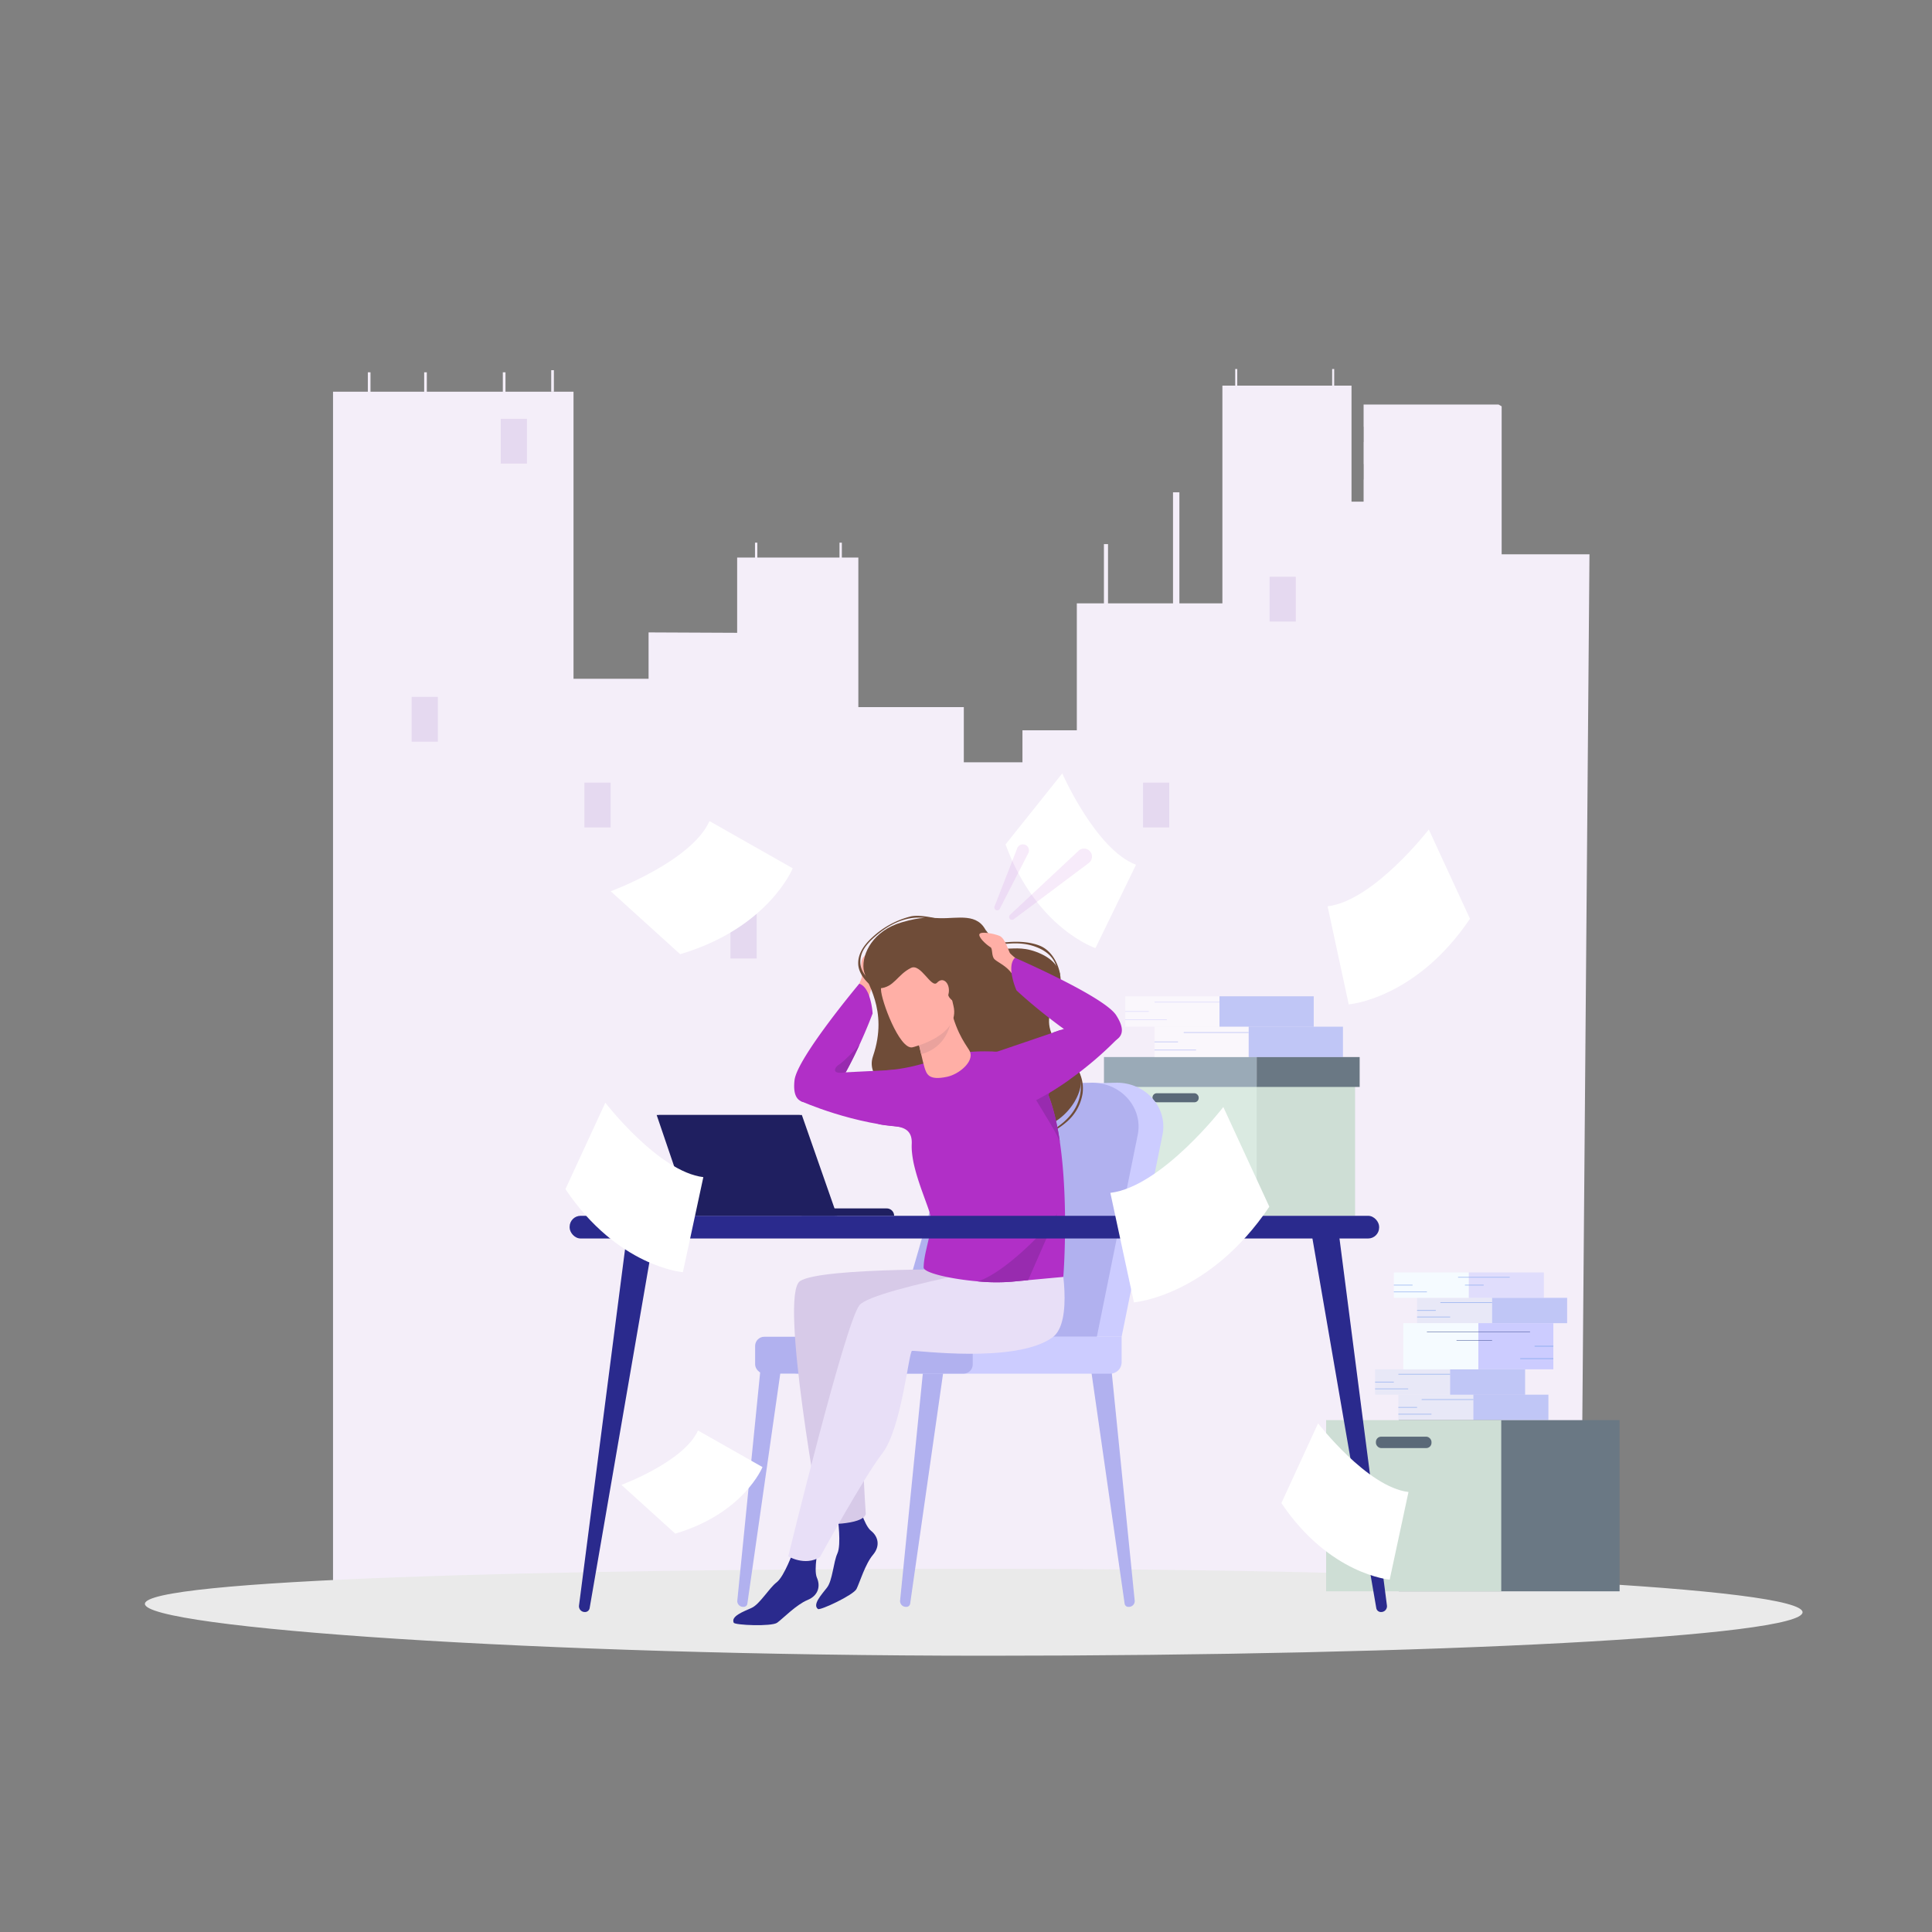 <svg id="Layer_1" data-name="Layer 1" xmlns="http://www.w3.org/2000/svg" viewBox="0 0 1000 1000"><rect x="0" y="0" width="1000" height="1000" fill="#808080" stroke="none"/><defs><style>.cls-1{fill:#f4eef9;}.cls-2{fill:#e5d9f0;}.cls-3{fill:#eaeaea;}.cls-4{fill:#ceded5;}.cls-5{fill:#daeae1;}.cls-6{fill:#5a6978;}.cls-7{fill:#9aaab7;}.cls-8{fill:#6a7884;}.cls-9{opacity:0.5;}.cls-10{fill:#fff;}.cls-11{fill:#8c9df4;}.cls-12{fill:#ccf;}.cls-13{fill:#b1b1ef;}.cls-14{fill:#e8e8f7;}.cls-15{fill:#8fadef;}.cls-16{fill:#f5fbff;}.cls-17{fill:#35488b;}.cls-18{fill:#1f1f60;}.cls-19{fill:#2a2a8d;}.cls-20{fill:#d7cae8;}.cls-21{fill:#e8dff7;}.cls-22{fill:#6f4c38;}.cls-23{fill:#ffafa6;}.cls-24{fill:#b12fc7;}.cls-25{fill:#eaa29d;}.cls-26{fill:#982baf;}.cls-27{opacity:0.1;}</style></defs><path class="cls-1" d="M822.71,286.9H777.25V210.31l-1.59-.92H765.43v0H705.85v0h-.05v11.49h.05v7.89h-.05v11.48h.05v7.93h-.05v11.48h.05v0l-6.31,0V199.59H632.71v7.61h0v11.48h0v10.09h0v11.48h0v7.93h0v11.48h0V267h0v11.49h0v7.33h0v11.48h0v6.91h0v7.29h0v.79H557.36V378H529.22v16.55H498.87V366H444.28V288.59h-8.54v-7.72h-1.22v7.72H392v-7.71h-1.22v7.71h-9.23v38.95l-45.85-.21v24H296.85V202.74H172.37v618H818.3Z"/><rect class="cls-1" x="571.39" y="281.63" width="2.12" height="31.21"/><rect class="cls-1" x="607.15" y="254.82" width="3.3" height="60.45"/><rect class="cls-1" x="190.39" y="192.7" width="1.38" height="11.13"/><rect class="cls-1" x="219.55" y="192.7" width="1.37" height="11.13"/><rect class="cls-1" x="285.31" y="191.61" width="1.38" height="11.13"/><rect class="cls-1" x="639.34" y="191" width="1.06" height="8.59"/><rect class="cls-1" x="689.52" y="191" width="1.06" height="8.59"/><rect class="cls-1" x="260.26" y="192.7" width="1.38" height="11.13"/><rect class="cls-2" x="259.18" y="216.78" width="13.57" height="23.18"/><rect class="cls-2" x="302.48" y="405.1" width="13.57" height="23.18"/><rect class="cls-2" x="378.07" y="472.95" width="13.57" height="23.18"/><rect class="cls-2" x="213.06" y="360.71" width="13.57" height="23.18"/><rect class="cls-2" x="657.14" y="298.54" width="13.57" height="23.18"/><rect class="cls-2" x="591.63" y="405.1" width="13.57" height="23.18"/><path class="cls-3" d="M75,830.15C75,842.57,277.43,857,510.67,857S933,846.93,933,834.5,743.92,812,510.67,812,75,817.72,75,830.15Z"/><rect class="cls-4" x="606.35" y="559.08" width="95.04" height="70.22"/><rect class="cls-5" x="575.1" y="559.08" width="75.36" height="70.22"/><rect class="cls-6" x="596.53" y="565.86" width="23.91" height="4.68" rx="2.2"/><rect class="cls-7" x="571.41" y="547.13" width="79.05" height="15.47"/><rect class="cls-8" x="650.46" y="547.13" width="53.3" height="15.47"/><g class="cls-9"><rect class="cls-10" x="597.55" y="531.41" width="48.78" height="15.72"/><rect class="cls-11" x="646.33" y="531.41" width="48.78" height="15.72"/><rect class="cls-11" x="597.55" y="539.1" width="12.17" height="0.34"/><rect class="cls-11" x="612.71" y="534.26" width="33.62" height="0.34"/><rect class="cls-11" x="597.55" y="543.33" width="21.52" height="0.34"/></g><g class="cls-9"><rect class="cls-10" x="582.42" y="515.68" width="48.78" height="15.72"/><rect class="cls-11" x="631.2" y="515.68" width="48.78" height="15.72"/><rect class="cls-12" x="582.42" y="523.37" width="12.17" height="0.34"/><rect class="cls-12" x="597.58" y="518.53" width="33.62" height="0.34"/><rect class="cls-12" x="582.42" y="527.61" width="21.52" height="0.34"/></g><path class="cls-13" d="M469.1,831.71h-.22a3,3,0,0,1-3-3.18l11.94-119.28,10.42.93L471.09,830.1A1.93,1.93,0,0,1,469.1,831.71Z"/><path class="cls-13" d="M584.1,831.71h.22a3,3,0,0,0,3-3.18l-12-119.28-10.42.93L582.11,830.1A1.93,1.93,0,0,0,584.1,831.71Z"/><path class="cls-13" d="M384.84,831.71h-.22a3,3,0,0,1-3-3.18l11.94-119.28,10.42.93L386.83,830.1A1.93,1.93,0,0,1,384.84,831.71Z"/><path class="cls-12" d="M580.55,691.9l21.19-104.69c2.73-14.18-9-27.14-24.27-26.79l-40.89.94a32.29,32.29,0,0,0-30.28,23.31l-31,107.23Z"/><path class="cls-13" d="M567.72,691.9l21.2-104.69c2.72-14.18-9-27.14-24.28-26.79l-40.88.94a32.29,32.29,0,0,0-30.29,23.31l-31,107.23Z"/><path class="cls-12" d="M412.87,691.9H580.55a0,0,0,0,1,0,0v13.19a5.91,5.91,0,0,1-5.91,5.91H412.87a5.91,5.91,0,0,1-5.91-5.91v-7.28A5.91,5.91,0,0,1,412.87,691.9Z"/><rect class="cls-13" x="390.85" y="691.9" width="112.64" height="19.09" rx="4.76"/><rect class="cls-14" x="723.79" y="721.88" width="38.83" height="13.13"/><g class="cls-9"><rect class="cls-11" x="762.62" y="721.88" width="38.83" height="13.13"/></g><rect class="cls-15" x="723.79" y="728.3" width="9.69" height="0.29"/><rect class="cls-15" x="735.85" y="724.26" width="26.76" height="0.29"/><rect class="cls-15" x="723.79" y="731.84" width="17.13" height="0.28"/><rect class="cls-14" x="711.74" y="708.75" width="38.83" height="13.13"/><g class="cls-9"><rect class="cls-11" x="750.57" y="708.75" width="38.83" height="13.13"/></g><rect class="cls-15" x="711.74" y="715.17" width="9.69" height="0.29"/><rect class="cls-15" x="723.81" y="711.13" width="26.76" height="0.29"/><rect class="cls-15" x="711.74" y="718.71" width="17.13" height="0.28"/><rect class="cls-14" x="733.48" y="671.74" width="38.83" height="13.13"/><g class="cls-9"><rect class="cls-11" x="772.31" y="671.74" width="38.83" height="13.13"/></g><rect class="cls-15" x="733.48" y="678.16" width="9.69" height="0.29"/><rect class="cls-15" x="745.54" y="674.12" width="26.76" height="0.29"/><rect class="cls-15" x="733.48" y="681.51" width="17.13" height="0.29"/><rect class="cls-16" x="721.43" y="658.61" width="38.83" height="13.13"/><g class="cls-9"><rect class="cls-12" x="760.26" y="658.61" width="38.83" height="13.13"/></g><rect class="cls-15" x="721.43" y="665.03" width="9.69" height="0.29"/><rect class="cls-15" x="758.26" y="665.03" width="9.69" height="0.29"/><rect class="cls-15" x="754.68" y="660.99" width="26.76" height="0.28"/><rect class="cls-15" x="721.43" y="668.57" width="17.13" height="0.28"/><rect class="cls-12" x="765.18" y="684.85" width="38.83" height="23.9" transform="translate(1569.18 1393.6) rotate(180)"/><rect class="cls-16" x="726.35" y="684.85" width="38.83" height="23.9" transform="translate(1491.52 1393.6) rotate(180)"/><rect class="cls-15" x="794.32" y="696.61" width="9.69" height="0.39"/><rect class="cls-17" x="738.56" y="689.35" width="53.38" height="0.2"/><rect class="cls-15" x="786.87" y="703.04" width="17.13" height="0.38"/><rect class="cls-17" x="753.9" y="693.63" width="18.4" height="0.2"/><rect class="cls-8" x="723.98" y="735.06" width="114.32" height="88.6"/><rect class="cls-4" x="686.4" y="735.06" width="90.64" height="88.6"/><rect class="cls-6" x="712.17" y="743.62" width="28.77" height="5.9" rx="2.71"/><path class="cls-10" d="M698.1,519.88s34.81-2.77,62.76-44.35l-21.32-46.19s-28.48,36.93-52.38,39.77Z"/><path class="cls-10" d="M567,490.74s-30.65-10.18-46.53-53.68l29.35-36.75S567.17,439.76,588,447.6Z"/><path class="cls-10" d="M394.66,759.35S385,783.3,349.51,793.81l-27.86-25.25s32.34-11.91,39.63-28.14Z"/><path class="cls-10" d="M410.31,449.43s-12.45,30.89-58.26,44.46L316.1,461.32s41.73-15.38,51.13-36.32Z"/><path class="cls-18" d="M414.9,629.3h47.9a3.82,3.82,0,0,0-3.82-3.82H414.9Z"/><polygon class="cls-18" points="415.04 577.13 340.98 577.13 358.74 629.3 433.28 629.3 415.04 577.13"/><polygon class="cls-18" points="339.89 577.13 357.65 629.3 432.19 629.3 413.94 577.13 339.89 577.13"/><path class="cls-19" d="M433.64,785.69s1.89,13.83-.19,18.33-2.52,14-5.39,17.7-7.66,8.84-4.68,11.1c1.12.86,18.34-7.2,19.94-10.36s4.49-12.91,8.5-17.65,2.65-9.6-1-12.49-6.81-15-6.81-15Z"/><path class="cls-20" d="M507.65,657.1s-82.55-1.39-93.57,6,11,125.84,11,125.84,21.36.72,23.05-5.26c0,0-3.84-55.49-.48-65.08S449,695.76,449,695.76s41.76,6.75,55,3.43S507.65,657.1,507.65,657.1Z"/><path class="cls-19" d="M410.64,802.86S405.94,816,402,819s-8.71,11.3-12.94,13.23-10.88,4.31-9.28,7.69c.61,1.28,19.6,2.07,22.48,0s9.93-9.39,15.68-11.74,6.77-7.3,4.9-11.53.87-16.44.87-16.44Z"/><path class="cls-21" d="M548.72,650s-96.44,16.3-103.87,25.57-36.85,130-36.85,130,8.59,5.2,16.41.39c0,0,22.41-40.92,32.31-53.76s13.69-52.55,15.32-53,53.52,6.77,72.64-6.9C556,684.3,548.72,650,548.72,650Z"/><path class="cls-22" d="M541,587.75l-.29-.59c6-2.94,10.7-6.5,13.85-10.58a23,23,0,0,0,4.64-10.7,22.61,22.61,0,0,0-1.31-11.6v-.67a19.47,19.47,0,0,1,2.47,12.23,24.42,24.42,0,0,1-4.8,11.22C552.37,581.23,547.14,584.77,541,587.75Z"/><path class="cls-23" d="M443.9,511.17s1.88-4.19,2.14-5.25-1.29-8,.85-10.48,8.33-7.16,9.14-5.13-1.52,7.11-2.33,8.27,1.76,4.35.89,6.63-4.07,5.8-4.77,11-6.62,1.66-7,.76S443.9,511.17,443.9,511.17Z"/><path class="cls-22" d="M466.78,477.38c10.36-3,13.39-2.29,19.78-2.13,9.35.25,19.66-3,24.09,7.17,6.7,15.43,12.16,3.71,28.46,11.44s8,22.08,6,26.12c-8.54,17.74,11.12,26,14,36.56s-10.34,28.36-26.26,27.82-89.32-13.24-81-37.64-4.1-38.48-4.86-45C446,493.5,452.12,481.6,466.78,477.38Z"/><path class="cls-24" d="M550.36,660.93l-18.2,1.68-8.6.81a101.1,101.1,0,0,1-17.57-.19c-14-1.21-28-4.45-27.92-7.21.13-6.56,2.75-13.39,3.54-19.87a20.92,20.92,0,0,0-.58-9c-.31-1-.7-2.08-1.14-3.32-.91-2.51-2-5.49-3.15-8.71-.62-1.81-1.26-3.69-1.84-5.6-.27-.85-.52-1.7-.76-2.56l-.16-.58c-.17-.61-.33-1.23-.49-1.86s-.29-1.18-.43-1.76a52.94,52.94,0,0,1-1-6.12,29.42,29.42,0,0,1-.15-4.45c.33-6.25-2.95-8.21-7.06-9-1.81-.36-3.78-.49-5.67-.67h0a26.26,26.26,0,0,1-4.23-.65c-2.74-.72-4.89-16.12-.91-23.75,1.23-2.35,3-4,5.59-4.19h0A93.41,93.41,0,0,0,478,550.46c1.64-.51,22.85-5.88,24.16-6a94.86,94.86,0,0,1,13.14-.11,29.83,29.83,0,0,1,17.84,7.43,26.5,26.5,0,0,1,4.53,5.19,46.87,46.87,0,0,1,4.72,9.11c2.86,7.18,4.85,15.87,6.2,25C553.28,623.08,550.42,660.84,550.36,660.93Z"/><path class="cls-22" d="M450,509.46c-1.89-1.77-5.85-5.87-5.8-11,0-4.46,2.47-8.91,7.23-13.23a45.33,45.33,0,0,1,19.88-10.87c5.31-1.26,15.21,1.49,15.35,1.5l-3.21.64c-5.07-2.23-17.31-4-31.58,9.22-4.58,4.23-6.52,7.76-6.56,12,0,4.91,2.86,7.66,4.67,9.36.09.09,2.49.8,2.49.8S450,509.51,450,509.46Z"/><path class="cls-23" d="M490.19,557.35c-9.4,2-10.54-1.26-11.64-4.73-.46-1.44-1.06-4-1.76-7-.29-1.26-.61-2.61-.94-4-.63-2.7-1.38-5.46-2-7.6-.67-2.35-1.17-4-1.17-4l18.2-8.19,1.08-.49c3.38,14.83,9.14,20.63,10.12,23.06C504.15,549.58,496.36,556.06,490.19,557.35Z"/><path class="cls-25" d="M492.18,528.66c-1.05,5.9-4.91,14.17-15.39,17-.29-1.26-.61-2.61-.94-4-.63-2.7-1.38-5.46-2-7.6Z"/><path class="cls-23" d="M472.19,542.11s25.23-5.91,21.3-21.57-3.31-27-19.59-23.85S456,506.56,456,512.11,465.52,543.25,472.19,542.11Z"/><path class="cls-22" d="M471.51,501c-7.11,3.53-8.67,10.08-16.27,10.57-6.25.4-8.53-17,4.77-23,16.13-7.33,14.36-13.23,21.18-13.52,11.25-.48,17.57,37.18,16.92,37.89s-3.6,6.18-3.6,6.18-4.06-2.77-3.63-4.35c1.37-5.11-2.41-9.84-5.89-6.1C482.05,511.78,476.6,498.46,471.51,501Z"/><path class="cls-24" d="M451.66,524.58s-2.48,6.8-6.83,16.28h0c-1.45,3.17-3.11,6.63-5,10.24-.7,1.37-1.39,2.64-2.05,3.84l-.06.1c-6.29,11.28-11,14.87-16.29,15.49a14.23,14.23,0,0,1-6.19-.28c-2.93-1-4.79-4-4-11.09,1.24-11.48,33.52-50,33.52-50,2.52.84,4.12,3.5,5.14,6.39A36.3,36.3,0,0,1,451.66,524.58Z"/><path class="cls-24" d="M473.4,553.21s-45,2.34-51,2.58-8,14.08-8,14.08,27.76,12.58,56.92,13.76S473.4,553.21,473.4,553.21Z"/><path class="cls-22" d="M548.82,504.84c-1-6.27-4.59-12.75-10.31-15.2-4.36-1.85-10.17-2.54-16.78-2a10.89,10.89,0,0,1-8.22-2.46,22.38,22.38,0,0,1-3.45-4.06h0l.67,2.16c-1.06,1.45.21,1.65,2,3.18h0c1.69,1.41,4.78,2.35,9,2,6.48-.56,11.31.28,15.54,2.09,4.57,1.95,7.86,4.87,9.37,9.29h0a16,16,0,0,1,.67,2.71l1.37,2.14h0Z"/><path class="cls-26" d="M444.83,540.86c-1.45,3.17-3.11,6.63-5,10.24-.7,1.37-1.39,2.64-2.05,3.84l-.56.13h0a10.63,10.63,0,0,1-3.26.16c-2.88-.41-1.88-2.84.49-4.33C437.47,549,444.71,541,444.83,540.86Z"/><path class="cls-26" d="M553.22,559.05l-.12.09,0,0-1.12.78-.39.27q-.78.56-1.59,1.08c-.54.37-1.08.73-1.63,1.08s-1.09.72-1.65,1.07-.87.56-1.31.83-1,.62-1.51.92a1.58,1.58,0,0,1-.24.15,1.78,1.78,0,0,0-.75,2.15,118.15,118.15,0,0,1,5.67,23.65h0c-.87-3.31-7.39-13.55-9-16.33l-3.27-5.37-1.39-2.24a1.77,1.77,0,0,1-.16-1.49l2.89-8.73,7.43-22.52,3.93-1.36a221.07,221.07,0,0,1,4.82,24.37A1.78,1.78,0,0,1,553.22,559.05Z"/><path class="cls-26" d="M547.25,628.18l-15.09,34.43-8.6.81a101.1,101.1,0,0,1-17.57-.19h0C517.24,660.07,537.67,641.46,547.25,628.18Z"/><path class="cls-23" d="M527.07,497.15s-3.56-2.91-4.26-3.74-2.45-7.74-5.46-9-10.65-2.67-10.47-.5,4.54,5.68,5.79,6.36.37,4.67,2.17,6.32,6.24,3.37,9.18,7.68,6.66-1.47,6.61-2.46S527.07,497.15,527.07,497.15Z"/><path class="cls-24" d="M526.13,512.61s5.27,5,13.4,11.5h0c2.72,2.18,5.76,4.53,9,6.93,1.24.91,2.42,1.74,3.54,2.51l.1.07c10.68,7.26,16.49,8.37,21.51,6.55a14.17,14.17,0,0,0,5.4-3c2.16-2.23,2.52-5.68-1.37-11.72-6.26-9.71-52.38-29.71-52.38-29.71-1.88,1.87-2.12,5-1.74,8A36.43,36.43,0,0,0,526.13,512.61Z"/><path class="cls-24" d="M578.9,537.11a182.47,182.47,0,0,1-25,21.45c-.24.17-.47.34-.71.49l-.12.09c-.38.28-.77.55-1.16.82l-.39.27q-.78.56-1.59,1.08c-.54.37-1.08.73-1.63,1.08s-1.09.72-1.65,1.07-.87.56-1.31.83-1,.62-1.51.92-1,.61-1.52.91c-2,1.16-4,2.29-6.06,3.35-1.51.8-3,1.55-4.59,2.27-23.38,10.88-18.7-27.41-18.6-27.4l1.33.06a5.71,5.71,0,0,0,.83,0,6.64,6.64,0,0,0,1.72-.34c3.94-1.34,16.55-5.62,28.08-9.56l3.93-1.36c8.15-2.79,15.12-5.19,17.1-5.92C571.63,525.15,578.9,537.11,578.9,537.11Z"/><rect class="cls-19" x="294.84" y="629.3" width="419" height="11.74" rx="5.69"/><path class="cls-19" d="M302.46,834.36l-.14,0a3,3,0,0,1-2.63-3.31L325,635.17l14.19.4-34,196.82A2.43,2.43,0,0,1,302.46,834.36Z"/><path class="cls-19" d="M715.11,834.36l.14,0a3,3,0,0,0,2.63-3.31L692.56,635.17l-14.19.4,34,196.82A2.44,2.44,0,0,0,715.11,834.36Z"/><path class="cls-10" d="M586.92,674.11S625.8,671,657,624.6L633.19,573s-31.79,41.24-58.47,44.42Z"/><path class="cls-10" d="M719.3,817.6s-31.1-2.47-56.06-39.61l19-41.27s25.44,33,46.79,35.54Z"/><path class="cls-10" d="M353.46,658.49s-33.72-2.68-60.79-43l20.65-44.74s27.58,35.78,50.73,38.53Z"/><g class="cls-27"><path class="cls-24" d="M563.35,446.83l-38.7,29a1.49,1.49,0,0,1-1.9-2.28l35.32-33a4.12,4.12,0,1,1,5.62,6C563.58,446.64,563.47,446.74,563.35,446.83Z"/><path class="cls-24" d="M532.22,441.64l-14.71,28.67a1.48,1.48,0,0,1-2.7-1.22l11.69-30a3.14,3.14,0,1,1,5.85,2.28A2.55,2.55,0,0,1,532.22,441.64Z"/></g></svg>